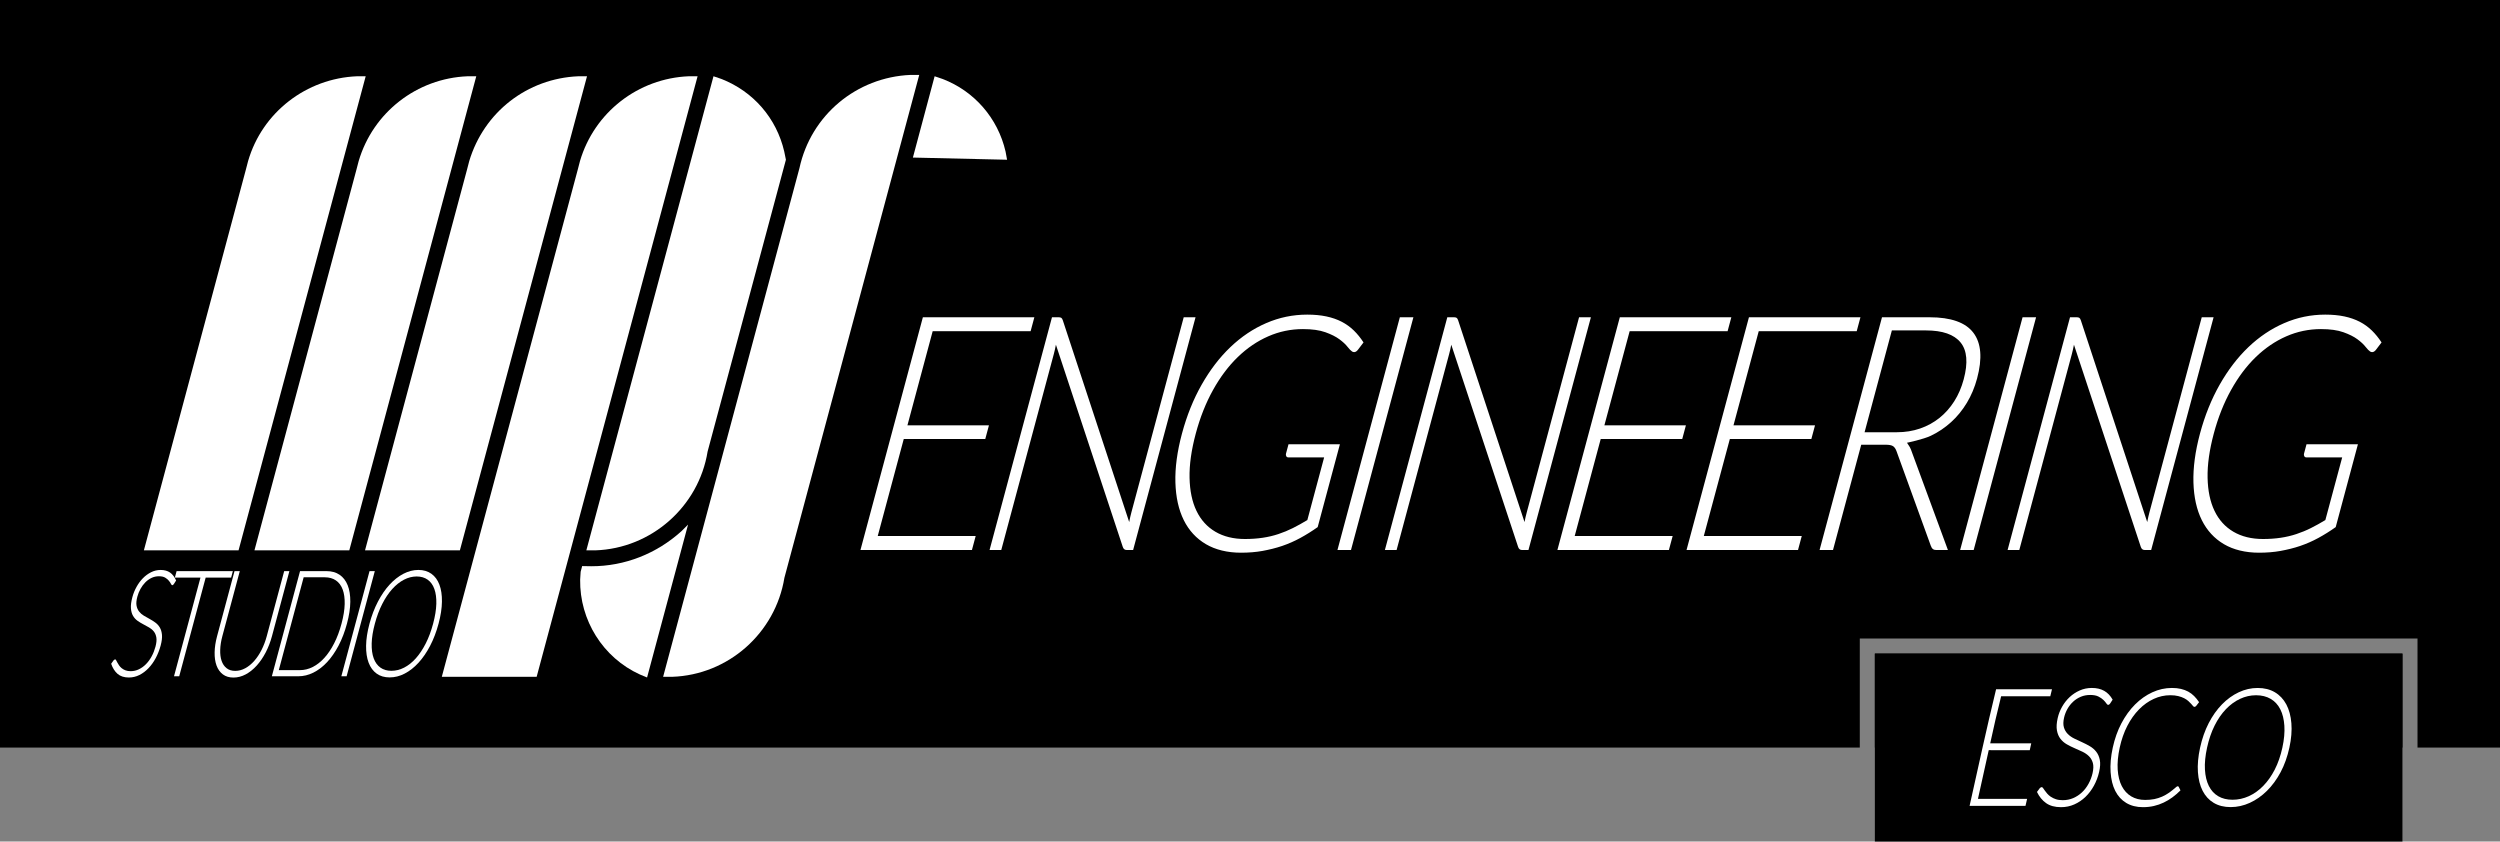 <?xml version="1.0" encoding="utf-8"?>
<!-- Generator: Adobe Illustrator 15.0.2, SVG Export Plug-In . SVG Version: 6.00 Build 0)  -->
<!DOCTYPE svg PUBLIC "-//W3C//DTD SVG 1.1//EN" "http://www.w3.org/Graphics/SVG/1.1/DTD/svg11.dtd">
<svg version="1.1" id="Livello_1" xmlns="http://www.w3.org/2000/svg" xmlns:xlink="http://www.w3.org/1999/xlink" x="0px" y="0px"
	 width="331.783px" height="111.686px" viewBox="0 0 331.783 111.686" enable-background="new 0 0 331.783 111.686"
	 xml:space="preserve">
<rect x="0" y="0" width="331.783" height="111.686" fill="#808080" stroke="none"/>
<g>
	<polygon points="0,0 0,99.212 246.818,99.212 246.818,86.739 246.818,84.739 248.818,84.739 318.835,84.739 320.835,84.739 
		320.835,86.739 320.835,99.212 331.783,99.212 331.783,0 	"/>
	<rect x="248.818" y="86.739" width="70.017" height="12.474"/>
	<path fill="#FFFFFF" d="M77.061,75.88l-0.067,1.043c-0.081,5.375,3.023,10.361,7.926,12.59l0.955,0.398l5.44-20.291l-0.844,0.844
		c-3.292,2.996-7.549,4.697-12.011,4.684l-1.199-0.021"/>
	<line fill="#4A7439" x1="77.061" y1="75.88" x2="77.26" y2="75.126"/>
	<g>
		<path fill="#FFFFFF" d="M121.995,9.942h-1.155c-7.168,0.306-13.217,5.336-14.741,12.367L88.005,89.822h1.199
			c7.448-0.254,13.696-5.801,14.897-13.143L121.995,9.942z"/>
		<path fill="#FFFFFF" d="M124.037,10.121l1.044,0.355c4.236,1.616,7.354,5.224,8.37,9.635l0.201,1.088l-12.499-0.288
			L124.037,10.121"/>
		<path fill="#FFFFFF" d="M104.301,21.199l-0.222-1.088c-1.025-4.428-4.112-7.982-8.347-9.635l-1.043-0.355L77.815,73.039h1.199
			c7.417-0.25,13.713-5.797,14.896-13.121L104.301,21.199z"/>
		<path fill="#FFFFFF" d="M76.683,22.486l0.288-1.11c1.901-6.463,7.721-10.985,14.454-11.255h1.154L71.221,89.822H58.633
			L76.683,22.486"/>
		<path fill="#FFFFFF" d="M48.532,10.121L31.659,73.039H19.094l13.542-50.552l0.289-1.11c1.876-6.475,7.735-10.979,14.453-11.255
			H48.532"/>
		<path fill="#FFFFFF" d="M47.311,22.486L33.768,73.039h12.588l16.851-62.917h-1.155c-6.732,0.271-12.551,4.798-14.452,11.255
			L47.311,22.486"/>
		<path fill="#FFFFFF" d="M61.986,22.486L48.443,73.039h12.589l16.872-62.917h-1.155c-6.778,0.288-12.524,4.754-14.475,11.255
			L61.986,22.486"/>
		<g>
			<g>
				<path fill="#FFFFFF" d="M137.273,42.104c-0.199,0.742-0.298,1.114-0.497,1.855c-5.2,0-7.798,0-12.998,0
					c-1.339,4.995-2.011,7.491-3.35,12.487c4.327,0,6.492,0,10.818,0c-0.194,0.725-0.292,1.086-0.486,1.812
					c-4.327,0-6.491,0-10.818,0c-1.382,5.15-2.073,7.727-3.454,12.877c5.199,0,7.799,0,12.998,0
					c-0.199,0.742-0.297,1.113-0.497,1.857c-5.917,0-8.878,0-14.795,0c2.76-10.297,5.524-20.594,8.284-30.889
					C128.398,42.104,131.355,42.104,137.273,42.104z"/>
				<path fill="#FFFFFF" d="M140.847,42.181c0.08,0.051,0.148,0.163,0.206,0.338c2.936,8.922,5.871,17.842,8.806,26.766
					c0.081-0.438,0.177-0.861,0.286-1.27c2.32-8.635,4.635-17.273,6.95-25.911c0.628,0,0.942,0,1.57,0
					c-2.76,10.295-5.523,20.592-8.284,30.889c-0.341,0-0.513,0-0.855,0c-0.267,0-0.443-0.146-0.528-0.438
					c-2.957-8.936-5.909-17.871-8.865-26.808c-0.081,0.437-0.174,0.854-0.28,1.246c-2.327,8.666-4.649,17.332-6.972,26
					c-0.621,0-0.932,0-1.553,0c2.755-10.299,5.522-20.594,8.284-30.889c0.348,0,0.524,0,0.872,0
					C140.647,42.104,140.769,42.13,140.847,42.181z"/>
				<path fill="#FFFFFF" d="M165.221,71.533c0.851,0,1.637-0.057,2.364-0.166s1.419-0.271,2.079-0.492
					c0.657-0.219,1.298-0.482,1.922-0.795c0.625-0.314,1.263-0.666,1.916-1.061c0.892-3.326,1.338-4.99,2.229-8.316
					c-1.896,0-2.847,0-4.745,0c-0.127,0-0.221-0.053-0.282-0.154c-0.057-0.104-0.069-0.221-0.034-0.354
					c0.133-0.496,0.2-0.744,0.333-1.238c2.728,0,4.093,0,6.821,0c-1.181,4.398-1.771,6.598-2.949,10.996
					c-0.763,0.541-1.531,1.021-2.309,1.443c-0.775,0.424-1.58,0.775-2.411,1.059c-0.833,0.283-1.733,0.5-2.604,0.66
					c-0.872,0.158-1.826,0.236-2.862,0.236c-1.779,0-3.381-0.385-4.652-1.135c-1.27-0.748-2.249-1.809-2.932-3.184
					c-0.684-1.377-1.054-3.041-1.112-4.992c-0.058-1.949,0.231-4.117,0.872-6.502c0.641-2.387,1.512-4.553,2.615-6.494
					c1.102-1.943,2.372-3.603,3.812-4.978c1.439-1.375,3.022-2.438,4.754-3.187c1.73-0.75,3.545-1.125,5.44-1.125
					c0.943,0,1.788,0.08,2.544,0.24c0.753,0.161,1.433,0.395,2.035,0.708c0.602,0.312,1.139,0.701,1.609,1.159
					c0.47,0.458,0.896,0.986,1.284,1.583c-0.291,0.383-0.437,0.574-0.728,0.959c-0.164,0.219-0.338,0.328-0.523,0.328
					c-0.104,0-0.198-0.038-0.272-0.088c-0.138-0.092-0.351-0.291-0.597-0.613c-0.245-0.319-0.604-0.652-1.075-1.002
					c-0.471-0.35-1.093-0.663-1.867-0.939c-0.773-0.276-1.769-0.416-2.978-0.416c-1.605,0-3.14,0.32-4.603,0.961
					c-1.462,0.639-2.812,1.559-4.044,2.751c-1.233,1.192-2.327,2.647-3.282,4.366c-0.955,1.717-1.72,3.646-2.293,5.785
					c-0.586,2.182-0.861,4.139-0.825,5.869c0.035,1.734,0.344,3.201,0.923,4.4c0.58,1.201,1.414,2.121,2.504,2.762
					C162.39,71.21,163.697,71.533,165.221,71.533z"/>
				<path fill="#FFFFFF" d="M179.294,72.994c-0.719,0-1.079,0-1.797,0c2.759-10.297,5.521-20.594,8.281-30.889
					c0.72,0,1.081,0,1.799,0C184.812,52.398,182.054,62.697,179.294,72.994z"/>
				<path fill="#FFFFFF" d="M193.312,42.181c0.079,0.051,0.149,0.163,0.206,0.338c2.938,8.92,5.871,17.842,8.806,26.766
					c0.083-0.438,0.182-0.861,0.292-1.27c2.312-8.637,4.63-17.273,6.948-25.911c0.627,0,0.94,0,1.57,0
					c-2.761,10.297-5.526,20.592-8.286,30.889c-0.343,0-0.512,0-0.854,0c-0.267,0-0.443-0.146-0.529-0.438
					c-2.952-8.936-5.909-17.871-8.862-26.808c-0.082,0.437-0.177,0.854-0.283,1.246c-2.322,8.666-4.646,17.332-6.972,26
					c-0.62,0-0.932,0-1.554,0c2.762-10.297,5.523-20.594,8.283-30.889c0.349,0,0.525,0,0.873,0
					C193.113,42.104,193.233,42.13,193.312,42.181z"/>
				<path fill="#FFFFFF" d="M229.771,42.104c-0.2,0.742-0.3,1.114-0.497,1.855c-5.2,0-7.8,0-12.998,0
					c-1.339,4.995-2.014,7.491-3.352,12.487c4.328,0,6.491,0,10.818,0c-0.194,0.725-0.292,1.086-0.485,1.812
					c-4.329,0-6.491,0-10.819,0c-1.383,5.15-2.072,7.727-3.453,12.877c5.2,0,7.799,0,13,0c-0.199,0.742-0.3,1.113-0.5,1.857
					c-5.919,0-8.878,0-14.797,0c2.762-10.297,5.522-20.594,8.284-30.889C220.892,42.104,223.851,42.104,229.771,42.104z"/>
				<path fill="#FFFFFF" d="M246.906,42.104c-0.198,0.742-0.298,1.114-0.497,1.855c-5.201,0-7.803,0-13.003,0
					c-1.338,4.995-2.009,7.491-3.349,12.487c4.328,0,6.493,0,10.819,0c-0.194,0.725-0.291,1.086-0.485,1.812
					c-4.328,0-6.49,0-10.817,0c-1.383,5.15-2.076,7.727-3.457,12.877c5.199,0,7.801,0,13,0c-0.197,0.742-0.3,1.113-0.497,1.857
					c-5.919,0-8.876,0-14.795,0c2.757-10.297,5.521-20.594,8.283-30.889C238.026,42.104,240.987,42.104,246.906,42.104z"/>
				<path fill="#FFFFFF" d="M247.01,59.021c-1.499,5.588-2.249,8.383-3.747,13.973c-0.713,0-1.069,0-1.782,0
					c2.758-10.297,5.526-20.594,8.284-30.889c2.521,0,3.781,0,6.299,0c2.851,0,4.795,0.688,5.833,2.062
					c1.041,1.375,1.204,3.395,0.489,6.058c-0.317,1.178-0.771,2.258-1.355,3.23c-0.586,0.975-1.283,1.832-2.092,2.564
					c-0.809,0.736-1.707,1.342-2.694,1.812c-0.988,0.475-3.163,0.928-3.163,0.928c-0.011,0.029,0.391,0.51,0.515,0.875
					c1.968,5.344,2.951,8.014,4.917,13.359c-0.62,0-0.933,0-1.554,0c-0.188,0-0.333-0.043-0.442-0.131
					c-0.113-0.088-0.204-0.234-0.277-0.438c-1.818-5.012-2.728-7.52-4.543-12.531c-0.114-0.32-0.267-0.545-0.458-0.676
					c-0.192-0.131-0.525-0.197-1.001-0.197C248.944,59.021,248.301,59.021,247.01,59.021z M247.454,57.363c1.716,0,2.574,0,4.293,0
					c1.093,0,2.117-0.164,3.071-0.492c0.955-0.328,1.812-0.799,2.577-1.41c0.762-0.611,1.416-1.348,1.961-2.209
					c0.546-0.859,0.962-1.83,1.252-2.908c0.591-2.201,0.451-3.833-0.415-4.896c-0.867-1.064-2.398-1.597-4.598-1.597
					c-1.808,0-2.713,0-4.52,0C249.627,49.255,248.903,51.957,247.454,57.363z"/>
				<path fill="#FFFFFF" d="M261.933,72.994c-0.718,0-1.077,0-1.797,0c2.762-10.297,5.524-20.592,8.285-30.889
					c0.718,0,1.075,0,1.793,0C267.458,52.402,264.694,62.697,261.933,72.994z"/>
				<path fill="#FFFFFF" d="M275.954,42.181c0.078,0.052,0.147,0.163,0.205,0.338c2.937,8.92,5.872,17.842,8.806,26.766
					c0.085-0.438,0.179-0.861,0.287-1.27c2.317-8.637,4.634-17.273,6.949-25.911c0.628,0,0.943,0,1.573,0
					c-2.764,10.295-5.524,20.592-8.286,30.889c-0.342,0-0.514,0-0.854,0c-0.268,0-0.445-0.146-0.53-0.438
					c-2.955-8.936-5.908-17.871-8.863-26.808c-0.082,0.437-0.177,0.854-0.281,1.246c-2.32,8.666-4.648,17.332-6.973,26
					c-0.621,0-0.933,0-1.553,0c2.762-10.297,5.522-20.594,8.284-30.889c0.348,0,0.522,0,0.873,0
					C275.754,42.104,275.875,42.13,275.954,42.181z"/>
				<path fill="#FFFFFF" d="M300.327,71.533c0.85,0,1.636-0.057,2.365-0.166c0.727-0.109,1.419-0.273,2.076-0.492
					s1.302-0.482,1.924-0.795c0.626-0.314,1.263-0.666,1.914-1.061c0.894-3.326,1.34-4.99,2.233-8.316c-1.898,0-2.848,0-4.747,0
					c-0.129,0-0.222-0.053-0.281-0.154c-0.06-0.104-0.07-0.221-0.035-0.354c0.133-0.496,0.199-0.744,0.331-1.238
					c2.729,0,4.093,0,6.822,0c-1.181,4.398-1.769,6.598-2.948,10.996c-0.762,0.541-1.531,1.021-2.307,1.443
					c-0.775,0.424-1.582,0.775-2.413,1.059c-0.835,0.285-1.733,0.5-2.604,0.66c-0.872,0.158-1.826,0.236-2.861,0.236
					c-1.78,0-3.384-0.385-4.653-1.135c-1.268-0.748-2.246-1.809-2.93-3.184c-0.684-1.377-1.055-3.041-1.113-4.992
					c-0.057-1.949,0.229-4.117,0.87-6.502c0.641-2.387,1.513-4.553,2.615-6.494s2.372-3.603,3.812-4.978
					c1.437-1.374,3.027-2.438,4.755-3.187c1.73-0.75,3.543-1.125,5.44-1.125c0.94,0,1.79,0.08,2.545,0.24
					c0.751,0.161,1.432,0.396,2.033,0.708c0.602,0.312,1.136,0.7,1.608,1.159c0.468,0.458,0.899,0.986,1.287,1.583
					c-0.292,0.383-0.438,0.574-0.729,0.959c-0.162,0.219-0.34,0.328-0.523,0.328c-0.106,0-0.194-0.038-0.271-0.088
					c-0.137-0.092-0.351-0.291-0.598-0.613c-0.245-0.319-0.605-0.654-1.075-1.003c-0.471-0.35-1.093-0.661-1.869-0.938
					c-0.771-0.276-1.766-0.416-2.975-0.416c-1.606,0-3.139,0.32-4.602,0.96s-2.815,1.561-4.047,2.753
					c-1.23,1.192-2.326,2.649-3.28,4.366c-0.955,1.715-1.723,3.646-2.294,5.785c-0.585,2.182-0.859,4.139-0.824,5.869
					c0.035,1.732,0.346,3.201,0.924,4.4c0.579,1.201,1.413,2.121,2.504,2.762S298.804,71.533,300.327,71.533z"/>
			</g>
		</g>
		<g>
			<g>
				<path fill="#FFFFFF" d="M23.085,77.492c-0.071,0.113-0.146,0.17-0.223,0.17c-0.06,0-0.119-0.062-0.179-0.184
					c-0.061-0.123-0.151-0.258-0.271-0.404c-0.119-0.148-0.28-0.287-0.485-0.41c-0.206-0.125-0.483-0.186-0.833-0.186
					s-0.677,0.07-0.981,0.215c-0.305,0.145-0.58,0.344-0.827,0.594s-0.46,0.537-0.642,0.867c-0.182,0.328-0.32,0.674-0.417,1.035
					c-0.126,0.473-0.164,0.865-0.109,1.174c0.056,0.309,0.169,0.574,0.337,0.789c0.168,0.217,0.378,0.402,0.626,0.551
					c0.248,0.146,0.503,0.293,0.77,0.436c0.265,0.145,0.518,0.303,0.758,0.479c0.242,0.176,0.443,0.395,0.599,0.658
					c0.156,0.262,0.251,0.586,0.287,0.973c0.036,0.383-0.023,0.859-0.177,1.432c-0.157,0.586-0.375,1.137-0.651,1.654
					c-0.276,0.518-0.598,0.963-0.962,1.344c-0.365,0.381-0.767,0.684-1.207,0.904c-0.439,0.219-0.905,0.33-1.394,0.33
					c-0.634,0-1.137-0.164-1.507-0.488c-0.37-0.326-0.651-0.771-0.844-1.336c0.123-0.176,0.183-0.26,0.306-0.434
					c0.081-0.1,0.159-0.148,0.23-0.148c0.042,0,0.083,0.037,0.125,0.117c0.042,0.078,0.093,0.176,0.153,0.291
					c0.06,0.115,0.137,0.242,0.227,0.375c0.091,0.137,0.204,0.262,0.341,0.375c0.138,0.117,0.305,0.213,0.501,0.291
					c0.196,0.078,0.433,0.117,0.709,0.117c0.381,0,0.746-0.084,1.09-0.252c0.344-0.168,0.657-0.393,0.941-0.684
					c0.284-0.289,0.534-0.631,0.75-1.031c0.216-0.396,0.383-0.824,0.505-1.277c0.131-0.494,0.172-0.898,0.12-1.217
					c-0.053-0.318-0.166-0.586-0.334-0.801c-0.169-0.213-0.379-0.391-0.627-0.535c-0.248-0.145-0.508-0.287-0.774-0.426
					c-0.267-0.137-0.521-0.293-0.763-0.463c-0.242-0.172-0.443-0.391-0.599-0.658c-0.156-0.266-0.248-0.596-0.279-0.994
					c-0.032-0.398,0.033-0.896,0.194-1.496c0.125-0.467,0.308-0.916,0.547-1.35s0.519-0.816,0.844-1.148
					c0.325-0.332,0.69-0.602,1.091-0.801c0.4-0.201,0.821-0.301,1.267-0.301c0.499,0,0.916,0.115,1.25,0.346
					s0.604,0.584,0.803,1.057C23.255,77.222,23.199,77.31,23.085,77.492z"/>
				<path fill="#FFFFFF" d="M30.903,75.796c-0.092,0.344-0.135,0.514-0.227,0.857c-1.351,0-2.028,0-3.379,0
					c-1.405,5.24-2.108,7.857-3.513,13.098c-0.277,0-0.414,0-0.691,0c1.405-5.24,2.107-7.857,3.512-13.098c-1.359,0-2.039,0-3.398,0
					c0.092-0.344,0.137-0.514,0.229-0.857C26.424,75.796,27.916,75.796,30.903,75.796z"/>
				<path fill="#FFFFFF" d="M31.217,89.035c0.462,0,0.905-0.119,1.333-0.352c0.427-0.232,0.824-0.557,1.189-0.971
					c0.364-0.416,0.689-0.9,0.974-1.463c0.284-0.562,0.514-1.17,0.688-1.82c0.926-3.453,1.388-5.18,2.313-8.633
					c0.277,0,0.415,0,0.692,0c-0.925,3.453-1.388,5.18-2.313,8.633c-0.207,0.768-0.482,1.484-0.829,2.154
					c-0.347,0.666-0.744,1.248-1.192,1.744c-0.448,0.496-0.934,0.887-1.459,1.17c-0.528,0.281-1.074,0.424-1.634,0.424
					c-0.562,0-1.03-0.143-1.404-0.424c-0.375-0.283-0.655-0.674-0.838-1.17c-0.182-0.496-0.266-1.078-0.254-1.744
					c0.011-0.67,0.119-1.387,0.325-2.154c0.926-3.453,1.388-5.18,2.313-8.633c0.28,0,0.421,0,0.701,0
					c-0.924,3.447-1.386,5.172-2.311,8.619c-0.175,0.65-0.27,1.26-0.287,1.822c-0.018,0.562,0.042,1.049,0.183,1.463
					s0.362,0.74,0.664,0.977C30.372,88.916,30.754,89.035,31.217,89.035z"/>
				<path fill="#FFFFFF" d="M46.045,82.771c-0.289,1.078-0.66,2.047-1.112,2.908s-0.962,1.596-1.527,2.201
					c-0.566,0.605-1.173,1.068-1.821,1.389c-0.647,0.322-1.313,0.482-1.998,0.482c-1.403,0-2.105,0-3.508,0
					c1.496-5.582,2.245-8.373,3.742-13.955c1.402,0,2.105,0,3.507,0c0.684,0,1.263,0.16,1.738,0.482
					c0.476,0.322,0.833,0.787,1.075,1.393c0.241,0.604,0.358,1.338,0.35,2.199C46.481,80.73,46.332,81.699,46.045,82.771z
					 M45.324,82.771c0.261-0.975,0.402-1.842,0.42-2.605c0.019-0.762-0.072-1.408-0.268-1.936c-0.196-0.525-0.495-0.926-0.897-1.201
					c-0.401-0.275-0.892-0.414-1.471-0.414c-1.123,0-1.685,0-2.808,0C38.98,81.542,38.32,84.005,37,88.935c1.122,0,1.684,0,2.806,0
					c0.58,0,1.145-0.139,1.694-0.416c0.55-0.275,1.063-0.678,1.542-1.203c0.478-0.525,0.914-1.17,1.303-1.934
					C44.736,84.621,45.062,83.75,45.324,82.771z"/>
				<path fill="#FFFFFF" d="M46.001,89.751c-0.28,0-0.421,0-0.701,0c1.496-5.582,2.245-8.373,3.741-13.955c0.28,0,0.419,0,0.7,0
					C48.245,81.378,47.498,84.169,46.001,89.751z"/>
				<path fill="#FFFFFF" d="M58.203,82.771c-0.288,1.078-0.662,2.055-1.119,2.934c-0.458,0.879-0.972,1.627-1.541,2.248
					c-0.57,0.623-1.182,1.104-1.834,1.441c-0.653,0.34-1.32,0.506-2.004,0.506c-0.675,0-1.249-0.166-1.72-0.506
					c-0.47-0.338-0.824-0.818-1.061-1.441c-0.236-0.621-0.35-1.369-0.338-2.248c0.011-0.879,0.162-1.855,0.45-2.934
					c0.287-1.072,0.661-2.047,1.12-2.926c0.459-0.879,0.973-1.629,1.542-2.25c0.57-0.621,1.182-1.102,1.835-1.445
					c0.653-0.34,1.317-0.512,1.992-0.512c0.684,0,1.261,0.172,1.731,0.51c0.47,0.338,0.825,0.818,1.061,1.445
					c0.236,0.625,0.348,1.373,0.335,2.252C58.64,80.724,58.49,81.699,58.203,82.771z M57.48,82.771
					c0.261-0.975,0.404-1.848,0.426-2.625c0.021-0.775-0.065-1.434-0.258-1.973c-0.193-0.539-0.487-0.953-0.886-1.238
					c-0.398-0.285-0.889-0.43-1.468-0.43c-0.571,0-1.132,0.145-1.681,0.43c-0.55,0.285-1.07,0.699-1.557,1.238
					s-0.927,1.197-1.323,1.973c-0.395,0.777-0.724,1.65-0.984,2.625c-0.263,0.979-0.403,1.855-0.422,2.625
					c-0.019,0.773,0.07,1.432,0.268,1.971c0.197,0.539,0.495,0.951,0.893,1.234c0.397,0.283,0.881,0.424,1.452,0.424
					c0.58,0,1.146-0.141,1.697-0.424c0.551-0.283,1.069-0.695,1.551-1.234c0.481-0.539,0.919-1.197,1.312-1.971
					C56.893,84.626,57.218,83.75,57.48,82.771z"/>
			</g>
		</g>
	</g>
	<rect x="248.818" y="86.739" width="70.017" height="24.947"/>
	<g>
		<g>
			<path fill="#FFFFFF" d="M272.325,91.477c-0.09,0.37-0.135,0.555-0.225,0.926c-2.609-0.002-3.913-0.002-6.523-0.003
				c-0.617,2.488-0.9,3.743-1.449,6.248c2.178,0.003,3.267,0.003,5.444,0.006c-0.079,0.364-0.118,0.545-0.197,0.909
				c-2.179-0.002-3.267-0.004-5.444-0.006c-0.561,2.59-0.854,3.889-1.431,6.465c2.609,0,3.915-0.002,6.524-0.002
				c-0.085,0.371-0.128,0.557-0.214,0.928c-2.967,0-4.451,0-7.419,0c1.151-5.163,2.268-10.331,3.516-15.473
				C267.875,91.475,269.357,91.477,272.325,91.477z"/>
			<path fill="#FFFFFF" d="M280.049,93.356c-0.081,0.123-0.171,0.186-0.271,0.186c-0.077,0-0.16-0.067-0.248-0.202
				c-0.089-0.135-0.217-0.284-0.382-0.448c-0.168-0.164-0.39-0.316-0.664-0.455s-0.638-0.206-1.087-0.207
				c-0.452,0-0.866,0.08-1.248,0.24c-0.38,0.159-0.721,0.377-1.017,0.654c-0.298,0.276-0.55,0.596-0.755,0.959
				c-0.205,0.365-0.354,0.746-0.445,1.147c-0.121,0.524-0.128,0.958-0.025,1.302c0.103,0.343,0.274,0.635,0.514,0.875
				c0.24,0.242,0.527,0.445,0.864,0.609s0.684,0.328,1.042,0.488c0.357,0.161,0.702,0.34,1.032,0.533
				c0.329,0.194,0.61,0.437,0.839,0.729c0.229,0.293,0.388,0.652,0.473,1.079c0.086,0.428,0.056,0.958-0.088,1.592
				c-0.146,0.647-0.376,1.258-0.688,1.829c-0.312,0.571-0.688,1.068-1.126,1.49c-0.438,0.424-0.933,0.758-1.481,1
				c-0.548,0.244-1.136,0.366-1.765,0.366c-0.816,0-1.477-0.181-1.981-0.54c-0.507-0.36-0.91-0.854-1.209-1.48
				c0.143-0.191,0.213-0.288,0.355-0.48c0.095-0.109,0.189-0.164,0.284-0.164c0.053,0,0.107,0.044,0.17,0.131
				c0.062,0.088,0.138,0.195,0.225,0.322c0.088,0.129,0.197,0.268,0.327,0.416c0.128,0.149,0.286,0.287,0.473,0.415
				c0.187,0.127,0.41,0.233,0.67,0.321s0.569,0.131,0.925,0.131c0.492,0,0.953-0.092,1.382-0.277
				c0.431-0.187,0.817-0.439,1.158-0.76c0.342-0.32,0.633-0.701,0.875-1.143s0.422-0.912,0.536-1.414
				c0.123-0.546,0.134-0.995,0.034-1.35c-0.101-0.354-0.271-0.65-0.513-0.888s-0.53-0.437-0.867-0.599
				c-0.338-0.16-0.688-0.318-1.047-0.471c-0.359-0.154-0.704-0.326-1.034-0.516c-0.331-0.19-0.61-0.434-0.839-0.73
				c-0.229-0.295-0.384-0.665-0.465-1.105c-0.08-0.442-0.048-0.994,0.104-1.658c0.117-0.518,0.313-1.017,0.584-1.496
				c0.272-0.48,0.604-0.903,0.996-1.271c0.392-0.366,0.839-0.661,1.34-0.883c0.5-0.222,1.036-0.333,1.607-0.333
				c0.644,0,1.188,0.127,1.641,0.383c0.45,0.254,0.823,0.645,1.121,1.17C280.245,93.055,280.18,93.155,280.049,93.356z"/>
			<path fill="#FFFFFF" d="M289.012,104.346c0.058,0,0.103,0.026,0.131,0.077c0.096,0.188,0.143,0.281,0.236,0.469
				c-0.341,0.343-0.695,0.65-1.067,0.923c-0.371,0.273-0.761,0.507-1.168,0.699c-0.407,0.193-0.837,0.344-1.292,0.45
				c-0.456,0.105-0.94,0.158-1.454,0.158c-0.856,0-1.596-0.188-2.219-0.563c-0.623-0.374-1.107-0.906-1.457-1.596
				c-0.349-0.688-0.553-1.52-0.618-2.494c-0.066-0.975,0.027-2.066,0.29-3.261c0.256-1.173,0.637-2.25,1.148-3.219
				c0.511-0.968,1.115-1.8,1.81-2.496c0.695-0.696,1.46-1.234,2.294-1.617c0.832-0.383,1.697-0.575,2.596-0.575
				c0.449,0,0.85,0.042,1.203,0.127c0.354,0.083,0.676,0.205,0.965,0.361c0.287,0.158,0.547,0.354,0.78,0.587
				s0.453,0.505,0.658,0.812c-0.152,0.197-0.229,0.295-0.382,0.492c-0.065,0.088-0.149,0.132-0.249,0.132
				c-0.053,0-0.111-0.039-0.176-0.116c-0.064-0.076-0.146-0.171-0.247-0.285c-0.101-0.112-0.225-0.236-0.372-0.371
				s-0.332-0.26-0.551-0.373c-0.22-0.113-0.48-0.208-0.784-0.285c-0.304-0.076-0.659-0.115-1.067-0.115
				c-0.754,0-1.482,0.162-2.188,0.486c-0.706,0.324-1.355,0.785-1.947,1.387c-0.593,0.601-1.113,1.328-1.557,2.185
				s-0.779,1.823-1.013,2.886c-0.239,1.094-0.326,2.078-0.269,2.936c0.059,0.857,0.237,1.582,0.542,2.176
				c0.305,0.592,0.721,1.047,1.248,1.365c0.529,0.316,1.146,0.475,1.851,0.475c0.444,0,0.849-0.037,1.215-0.109
				c0.365-0.074,0.71-0.184,1.038-0.328c0.328-0.146,0.645-0.325,0.947-0.536c0.302-0.211,0.612-0.476,0.926-0.741
				c0.033-0.029,0.068-0.053,0.1-0.072C288.943,104.356,288.977,104.346,289.012,104.346z"/>
			<path fill="#FFFFFF" d="M303.83,99.229c-0.262,1.193-0.648,2.285-1.16,3.246c-0.512,0.962-1.118,1.789-1.812,2.477
				c-0.693,0.687-1.454,1.219-2.276,1.595s-1.673,0.565-2.554,0.565c-0.868,0-1.614-0.188-2.242-0.564
				c-0.627-0.375-1.116-0.908-1.467-1.596c-0.353-0.687-0.558-1.516-0.626-2.482c-0.067-0.967,0.028-2.057,0.29-3.25
				c0.261-1.188,0.639-2.275,1.139-3.247c0.503-0.973,1.092-1.804,1.765-2.493c0.672-0.689,1.414-1.225,2.223-1.605
				c0.808-0.381,1.645-0.572,2.514-0.572c0.881,0,1.641,0.189,2.282,0.568s1.146,0.916,1.518,1.611
				c0.371,0.694,0.594,1.527,0.674,2.5C304.176,96.954,304.09,98.045,303.83,99.229z M302.899,99.229
				c0.236-1.076,0.323-2.057,0.266-2.916c-0.056-0.858-0.237-1.589-0.544-2.188c-0.305-0.599-0.73-1.058-1.275-1.377
				c-0.544-0.318-1.188-0.478-1.936-0.479c-0.734,0-1.443,0.158-2.122,0.477c-0.682,0.317-1.309,0.775-1.883,1.373
				c-0.572,0.598-1.074,1.326-1.503,2.186c-0.43,0.859-0.76,1.838-0.996,2.914c-0.238,1.086-0.333,2.065-0.283,2.914
				c0.049,0.85,0.22,1.574,0.518,2.17c0.297,0.596,0.71,1.051,1.241,1.363c0.531,0.313,1.164,0.471,1.899,0.471
				c0.747,0,1.468-0.158,2.162-0.471c0.692-0.313,1.333-0.769,1.914-1.363c0.583-0.596,1.095-1.316,1.529-2.162
				C302.323,101.295,302.661,100.311,302.899,99.229z"/>
		</g>
	</g>
</g>
</svg>
